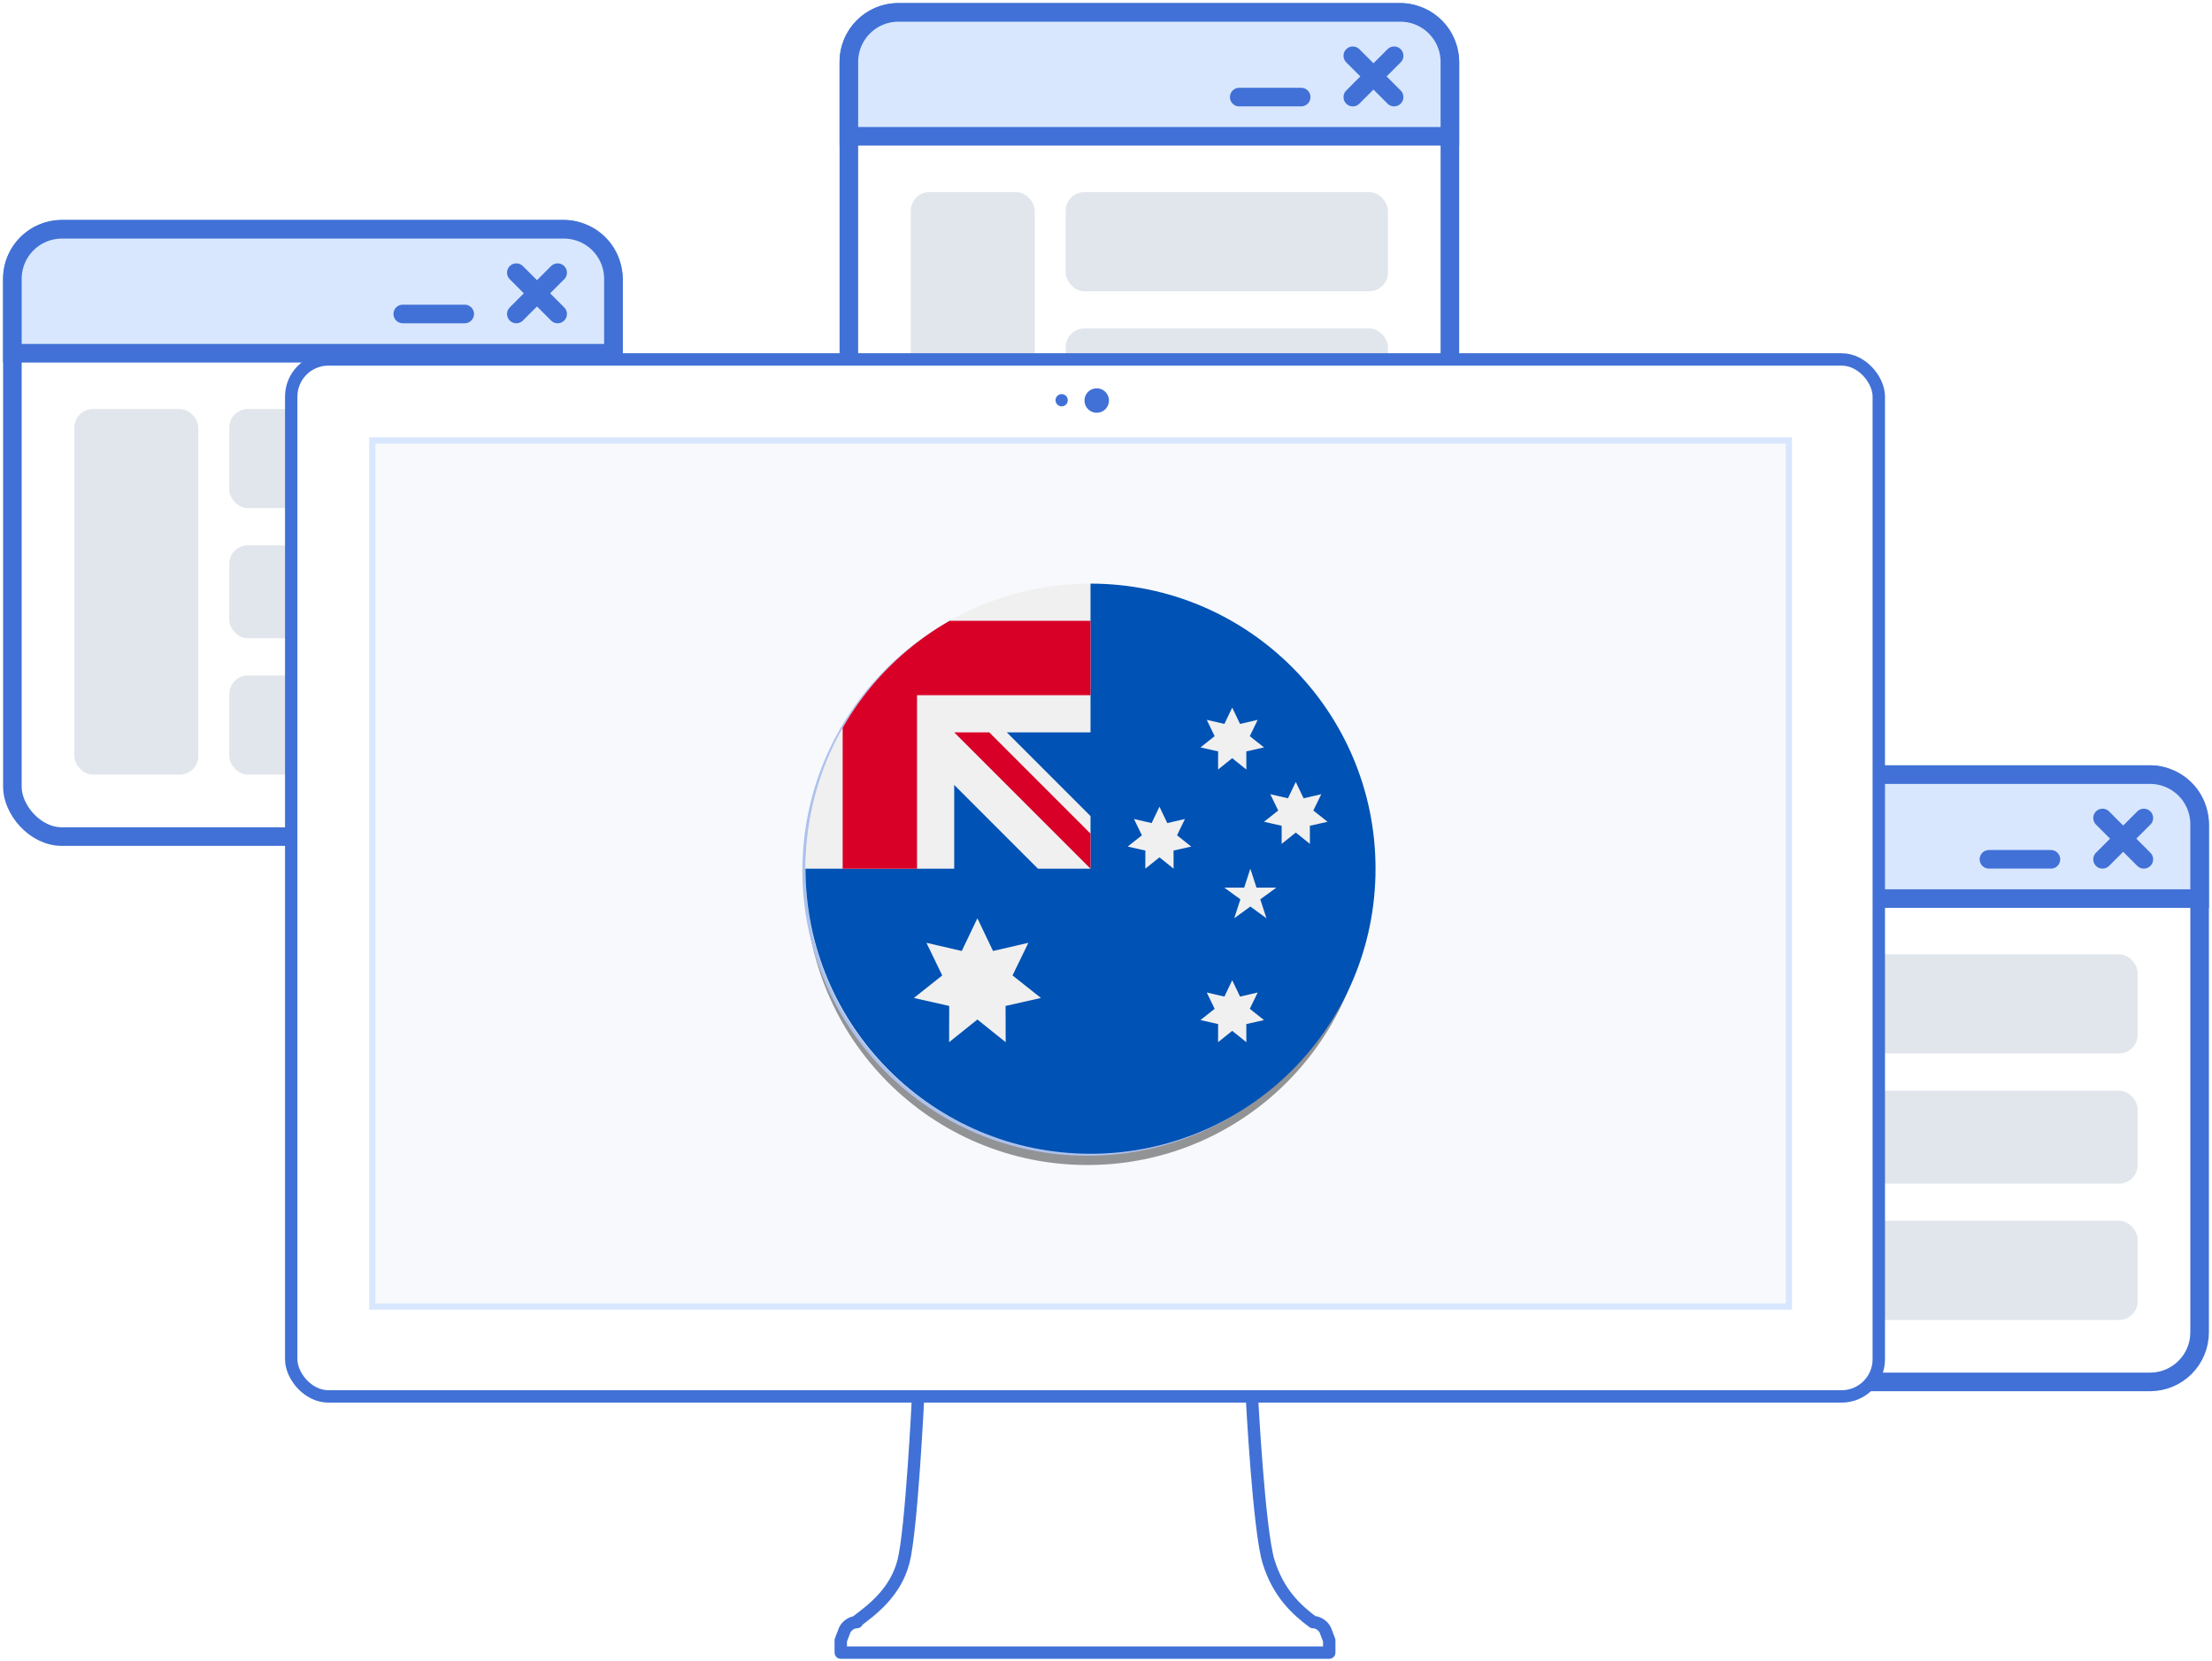 <svg xmlns="http://www.w3.org/2000/svg" xmlns:xlink="http://www.w3.org/1999/xlink" width="357" height="268" viewBox="0 0 357 268">
    <defs>
        <circle id="b" cx="128.5" cy="82.5" r="45.5"/>
        <filter id="a" width="136.3%" height="136.3%" x="-18.1%" y="-15.9%" filterUnits="objectBoundingBox">
            <feMorphology in="SourceAlpha" operator="dilate" radius=".5" result="shadowSpreadOuter1"/>
            <feOffset dy="2" in="shadowSpreadOuter1" result="shadowOffsetOuter1"/>
            <feGaussianBlur in="shadowOffsetOuter1" result="shadowBlurOuter1" stdDeviation="5"/>
            <feComposite in="shadowBlurOuter1" in2="SourceAlpha" operator="out" result="shadowBlurOuter1"/>
            <feColorMatrix in="shadowBlurOuter1" values="0 0 0 0 0.255 0 0 0 0 0.443 0 0 0 0 0.839 0 0 0 1 0"/>
        </filter>
    </defs>
    <g fill="none" fill-rule="evenodd">
        <g transform="translate(2 37)">
            <rect width="97" height="98" fill="#FFF" stroke="#4171D6" stroke-width="3" rx="8"/>
            <rect width="20" height="59" x="10" y="29" fill="#E0E6EC" rx="3"/>
            <rect width="52" height="16" x="35" y="29" fill="#E0E6EC" rx="3"/>
            <rect width="52" height="15" x="35" y="51" fill="#E0E6EC" rx="3"/>
            <rect width="52" height="16" x="35" y="72" fill="#E0E6EC" rx="3"/>
            <path fill="#D8E7FE" stroke="#4171D6" stroke-width="3" d="M8 0h81a8 8 0 0 1 8 8v12H0V8a8 8 0 0 1 8-8z"/>
            <g stroke="#4171D6" stroke-linecap="round" stroke-linejoin="round" stroke-width="3">
                <path d="M63 13.667h10M81.333 7L88 13.667M88 7l-6.667 6.667"/>
            </g>
        </g>
        <g transform="translate(137 2)">
            <rect width="97" height="98" fill="#FFF" stroke="#4171D6" stroke-width="3" rx="8"/>
            <rect width="20" height="59" x="10" y="29" fill="#E0E6EC" rx="3"/>
            <rect width="52" height="16" x="35" y="29" fill="#E0E6EC" rx="3"/>
            <rect width="52" height="15" x="35" y="51" fill="#E0E6EC" rx="3"/>
            <rect width="52" height="16" x="35" y="72" fill="#E0E6EC" rx="3"/>
            <path fill="#D8E7FE" stroke="#4171D6" stroke-width="3" d="M8 0h81a8 8 0 0 1 8 8v12H0V8a8 8 0 0 1 8-8z"/>
            <g stroke="#4171D6" stroke-linecap="round" stroke-linejoin="round" stroke-width="3">
                <path d="M63 13.667h10M81.333 7L88 13.667M88 7l-6.667 6.667"/>
            </g>
        </g>
        <g transform="translate(258 125)">
            <rect width="97" height="98" fill="#FFF" stroke="#4171D6" stroke-width="3" rx="8"/>
            <rect width="20" height="59" x="10" y="29" fill="#E0E6EC" rx="3"/>
            <rect width="52" height="16" x="35" y="29" fill="#E0E6EC" rx="3"/>
            <rect width="52" height="15" x="35" y="51" fill="#E0E6EC" rx="3"/>
            <rect width="52" height="16" x="35" y="72" fill="#E0E6EC" rx="3"/>
            <path fill="#D8E7FE" stroke="#4171D6" stroke-width="3" d="M8 0h81a8 8 0 0 1 8 8v12H0V8a8 8 0 0 1 8-8z"/>
            <g stroke="#4171D6" stroke-linecap="round" stroke-linejoin="round" stroke-width="3">
                <path d="M63 13.667h10M81.333 7L88 13.667M88 7l-6.667 6.667"/>
            </g>
        </g>
        <path fill="#FFF" stroke="#4171D6" stroke-linecap="round" stroke-linejoin="round" stroke-width="2" d="M138.1 261.76c2.633-1.97 6.394-4.736 7.71-9.751 1.317-5.015 2.367-26.67 2.367-26.67h53.869s1.117 21.57 2.693 26.67c1.575 5.1 4.538 7.782 7.172 9.75h.015c.816 0 1.717.627 2.002 1.373l.602 1.58v1.97h-78.837v-1.97l.602-1.58c.29-.758 1.186-1.373 2.002-1.373h-.198z"/>
        <g transform="translate(47 58)">
            <rect width="256.223" height="167.339" fill="#FFF" stroke="#4171D6" stroke-width="2" rx="6"/>
            <path fill="#4171D6" d="M128.033 6.635c0-1.087.875-1.968 1.97-1.968 1.09 0 1.972.873 1.972 1.968a1.965 1.965 0 0 1-1.971 1.969 1.965 1.965 0 0 1-1.971-1.969zM123.36 6.584c0-.543.437-.984.985-.984.545 0 .986.437.986.984a.982.982 0 0 1-.986.985.982.982 0 0 1-.985-.985z"/>
        </g>
        <path fill="#F7F9FC" stroke="#D8E7FE" d="M60.084 71.067h228.63v139.777H60.083z"/>
        <g opacity=".407" transform="translate(47 58)">
            <use fill="#000" filter="url(#a)" xlink:href="#b"/>
            <use fill="#F7F9FC" stroke="#4171D6" xlink:href="#b"/>
        </g>
        <g fill-rule="nonzero" transform="translate(130 95)">
            <circle cx="45.5" cy="45.5" r="45.5" fill="#F0F0F0"/>
            <circle cx="45.5" cy="45.5" r="19.73" fill="#D80027"/>
        </g>
        <g fill-rule="nonzero">
            <path fill="#0052B4" d="M222 140.18c0 25.405-20.595 46-46 46s-46-20.595-46-46c0 .01 46-45.995 46-46 25.405 0 46 20.595 46 46z"/>
            <g fill="#F0F0F0">
                <path d="M176 94.18h-.008.008zM175.877 140.18H176v-.123l-.123.123zM176 118.18v-24h-.008c-25.401.004-45.992 20.597-45.992 46h24v-13.515l13.515 13.515h8.362l.123-.123v-8.362l-13.515-13.515H176z"/>
            </g>
            <g fill="#D80027">
                <path d="M153.272 100.18A46.22 46.22 0 0 0 136 117.452v22.728h12v-28h28v-12h-22.728z"/>
                <path d="M176 134.523l-16.343-16.343H154l22 22v-5.657z"/>
            </g>
            <g fill="#F0F0F0">
                <path d="M157.743 148.18l2.524 5.279 5.701-1.318-2.553 5.265 4.585 3.636-5.708 1.286.016 5.852-4.565-3.661-4.565 3.66.016-5.85-5.708-1.287 4.584-3.636-2.553-5.265 5.701 1.318zM198.871 158.18l1.263 2.64 2.85-.66-1.276 2.633L204 164.61l-2.854.643.008 2.926-2.283-1.83-2.282 1.83.008-2.926-2.854-.643 2.292-1.818-1.276-2.633 2.85.66zM187.129 130.18l1.262 2.64 2.85-.66-1.276 2.633 2.292 1.818-2.854.643.008 2.926-2.282-1.83-2.283 1.83.008-2.926-2.854-.643 2.292-1.818-1.276-2.633 2.85.66zM198.871 114.18l1.263 2.64 2.85-.66-1.276 2.633L204 120.61l-2.854.643.008 2.926-2.283-1.83-2.282 1.83.008-2.926-2.854-.643 2.292-1.818-1.276-2.633 2.85.66zM209.129 126.18l1.262 2.64 2.85-.66-1.276 2.633 2.292 1.818-2.854.643.008 2.926-2.282-1.83-2.283 1.83.008-2.926-2.854-.643 2.292-1.818-1.276-2.633 2.85.66zM201.794 140.18l.993 3.055H206l-2.6 1.89.994 3.055-2.6-1.889-2.6 1.889.994-3.056-2.6-1.889h3.213z"/>
            </g>
        </g>
    </g>
</svg>
